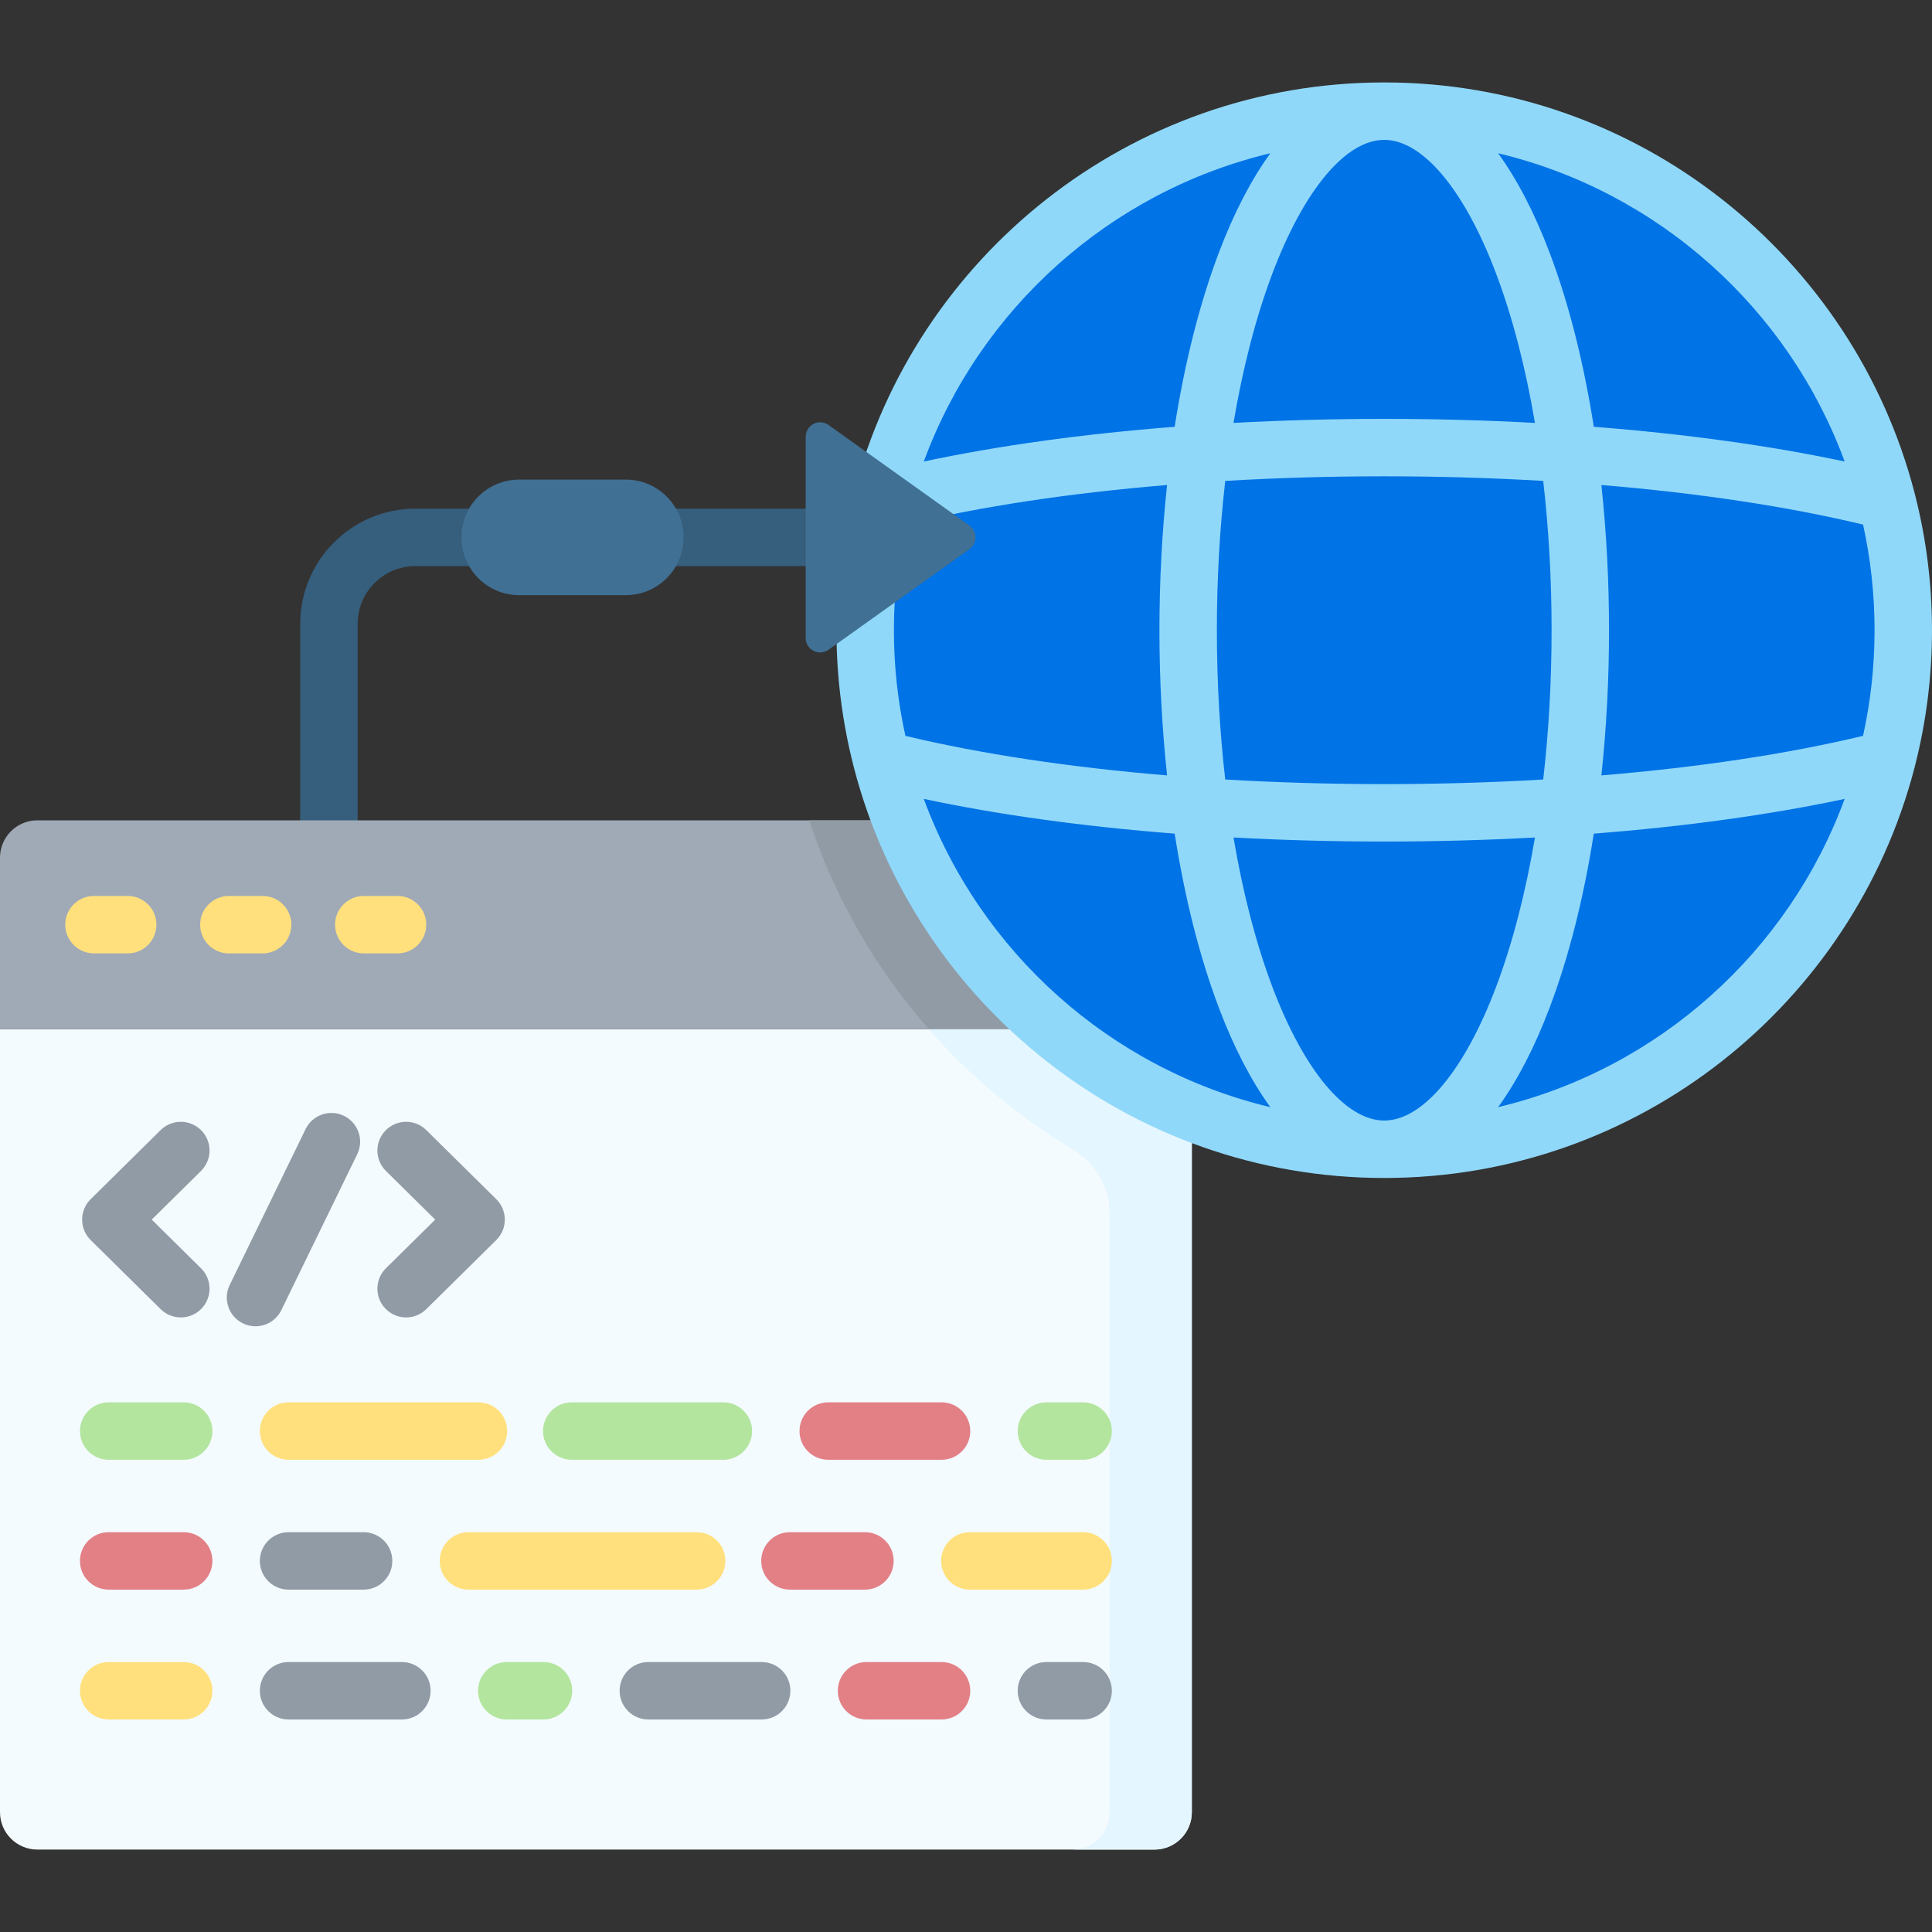 <svg width="512" height="512" viewBox="0 0 512 512" fill="none" xmlns="http://www.w3.org/2000/svg">
<rect x="0" y="0" width="512" height="512" fill="#333333" stroke="none"/>
<g clip-path="url(#clip0_80_2)">
<path d="M87.172 243.396C82.969 243.396 79.561 239.989 79.561 235.785V165.314C79.561 148.487 93.251 134.799 110.077 134.799H213.511C217.715 134.799 221.122 138.206 221.122 142.41C221.122 146.614 217.715 150.021 213.511 150.021H110.077C101.645 150.021 94.784 156.881 94.784 165.313V235.784C94.784 239.989 91.376 243.396 87.172 243.396Z" fill="#365E7D"/>
<path d="M305.94 490.155H9.904C4.434 490.155 0 485.721 0 480.251V272.699H315.844V480.251C315.844 485.721 311.41 490.155 305.94 490.155Z" fill="#F4FBFF"/>
<path d="M315.844 272.699H246.087C257.077 285.245 269.996 296.051 284.375 304.676C290.416 308.3 294.076 314.86 294.076 321.904V480.251C294.076 485.721 289.642 490.155 284.172 490.155H305.94C311.41 490.155 315.844 485.721 315.844 480.251V319.208V272.699Z" fill="#E4F6FF"/>
<path d="M305.94 217.395H9.904C4.434 217.395 0 221.829 0 227.299V272.7H315.844V227.299C315.844 221.829 311.41 217.395 305.94 217.395Z" fill="#A0AAB7"/>
<path d="M305.94 217.395H214.44C221.246 237.994 232.109 256.744 246.087 272.7H315.844V227.299C315.844 221.829 311.41 217.395 305.94 217.395Z" fill="#909BA5"/>
<path d="M305.94 217.395H284.172C289.642 217.395 294.076 221.829 294.076 227.299V272.7H315.844V227.299C315.844 221.829 311.41 217.395 305.94 217.395Z" fill="#95D6A4"/>
<path d="M33.842 252.66H24.903C20.699 252.66 17.292 249.252 17.292 245.048C17.292 240.844 20.699 237.438 24.903 237.438H33.842C38.046 237.438 41.453 240.844 41.453 245.048C41.453 249.252 38.046 252.66 33.842 252.66Z" fill="#FFE07D"/>
<path d="M69.595 252.66H60.656C56.452 252.66 53.045 249.252 53.045 245.048C53.045 240.844 56.452 237.438 60.656 237.438H69.595C73.799 237.438 77.206 240.844 77.206 245.048C77.206 249.252 73.799 252.66 69.595 252.66Z" fill="#FFE07D"/>
<path d="M105.348 252.66H96.41C92.206 252.66 88.799 249.252 88.799 245.048C88.799 240.844 92.206 237.438 96.41 237.438H105.349C109.553 237.438 112.96 240.844 112.96 245.048C112.96 249.252 109.553 252.66 105.348 252.66Z" fill="#FFE07D"/>
<path d="M366.835 304.565C442.804 304.565 504.389 242.98 504.389 167.011C504.389 91.042 442.804 29.457 366.835 29.457C290.866 29.457 229.281 91.042 229.281 167.011C229.281 242.98 290.866 304.565 366.835 304.565Z" fill="#0073E6"/>
<path d="M366.835 304.565C442.804 304.565 504.389 242.98 504.389 167.011C504.389 91.042 442.804 29.457 366.835 29.457C290.866 29.457 229.281 91.042 229.281 167.011C229.281 242.98 290.866 304.565 366.835 304.565Z" fill="#0073E6"/>
<path d="M507.553 202.711C510.453 191.285 512 179.326 512 167.011C512 154.695 510.453 142.734 507.552 131.307C507.494 131.008 507.42 130.714 507.327 130.426C491.069 68.035 434.246 21.846 366.834 21.846C299.422 21.846 242.599 68.035 226.341 130.428C226.249 130.716 226.174 131.009 226.117 131.308C223.216 142.735 221.669 154.696 221.669 167.012C221.669 179.326 223.216 191.285 226.116 202.71C226.174 203.015 226.251 203.314 226.345 203.607C242.607 265.993 299.427 312.177 366.835 312.177C434.243 312.177 491.064 265.992 507.325 203.606C507.419 203.313 507.494 203.015 507.553 202.711ZM366.834 296.954C356.651 296.954 345.577 283.733 337.212 261.587C332.826 249.976 329.363 236.548 326.892 221.944C339.887 222.652 353.255 223.018 366.835 223.018C380.415 223.018 393.783 222.652 406.779 221.944C404.308 236.548 400.845 249.976 396.459 261.587C388.092 283.733 377.017 296.954 366.834 296.954ZM366.834 207.795C352.467 207.795 338.356 207.38 324.703 206.577C323.244 193.94 322.483 180.641 322.483 167.011C322.483 153.382 323.244 140.083 324.703 127.446C338.356 126.643 352.466 126.228 366.834 126.228C381.202 126.228 395.313 126.643 408.966 127.446C410.425 140.082 411.186 153.382 411.186 167.011C411.186 180.641 410.425 193.94 408.966 206.577C395.313 207.38 381.202 207.795 366.834 207.795ZM236.892 167.011C236.892 157.402 237.95 148.036 239.938 139.016C260.039 134.202 283.652 130.655 309.285 128.535C307.96 140.914 307.26 153.826 307.26 167.012C307.26 180.198 307.96 193.11 309.285 205.49C283.651 203.369 260.039 199.823 239.938 195.009C237.949 185.987 236.892 176.621 236.892 167.011ZM366.834 37.069C377.017 37.069 388.092 50.29 396.457 72.437C400.843 84.048 404.306 97.476 406.777 112.08C393.781 111.372 380.413 111.006 366.833 111.006C353.253 111.006 339.886 111.372 326.89 112.08C329.361 97.476 332.824 84.048 337.211 72.436C345.578 50.29 356.652 37.069 366.834 37.069ZM424.384 128.535C450.018 130.656 473.63 134.202 493.73 139.016C495.719 148.036 496.776 157.402 496.776 167.011C496.776 176.621 495.718 185.987 493.729 195.007C473.628 199.821 450.016 203.368 424.383 205.488C425.708 193.108 426.408 180.197 426.408 167.01C426.409 153.825 425.709 140.914 424.384 128.535ZM488.852 122.307C469.083 118.093 446.539 114.982 422.372 113.104C419.71 96.124 415.777 80.499 410.699 67.055C406.697 56.462 402.09 47.608 397.021 40.616C439.516 50.765 473.979 81.842 488.852 122.307ZM336.649 40.616C331.58 47.609 326.973 56.463 322.971 67.055C317.893 80.498 313.96 96.123 311.298 113.104C287.131 114.982 264.586 118.093 244.817 122.307C259.689 81.841 294.152 50.765 336.649 40.616ZM244.817 211.716C264.586 215.93 287.131 219.041 311.298 220.919C313.96 237.899 317.893 253.524 322.971 266.967C326.972 277.56 331.579 286.414 336.648 293.406C294.152 283.257 259.689 252.181 244.817 211.716ZM397.021 293.406C402.09 286.414 406.697 277.56 410.698 266.967C415.776 253.524 419.709 237.9 422.371 220.919C446.538 219.041 469.082 215.93 488.851 211.716C473.979 252.181 439.516 283.257 397.021 293.406Z" fill="#90D8F9"/>
<path d="M256.919 139.287L219.576 112.625C217.037 110.812 213.511 112.627 213.511 115.747V169.071C213.511 172.191 217.037 174.006 219.576 172.193L256.919 145.531C259.062 144.002 259.062 140.817 256.919 139.287Z" fill="#407093"/>
<path d="M165.849 157.724H137.598C129.14 157.724 122.283 150.867 122.283 142.409C122.283 133.951 129.14 127.094 137.598 127.094H165.849C174.307 127.094 181.164 133.951 181.164 142.409C181.164 150.868 174.308 157.724 165.849 157.724Z" fill="#407093"/>
<path d="M47.919 349.131C45.987 349.131 44.055 348.401 42.571 346.936L24.025 328.626C22.577 327.196 21.761 325.245 21.761 323.21C21.761 321.174 22.577 319.224 24.025 317.794L42.571 299.485C45.564 296.53 50.383 296.561 53.335 299.553C56.288 302.545 56.258 307.364 53.267 310.317L40.207 323.21L53.267 336.104C56.258 339.057 56.289 343.876 53.335 346.868C51.847 348.375 49.884 349.131 47.919 349.131Z" fill="#909BA5"/>
<path d="M107.623 349.132C105.659 349.132 103.695 348.377 102.207 346.868C99.254 343.876 99.284 339.057 102.275 336.104L115.335 323.21L102.276 310.318C99.284 307.365 99.253 302.545 102.206 299.554C105.16 296.562 109.979 296.53 112.97 299.484L131.517 317.793C132.966 319.223 133.782 321.175 133.782 323.21C133.782 325.246 132.966 327.196 131.518 328.626L112.971 346.936C111.487 348.402 109.555 349.132 107.623 349.132Z" fill="#909BA5"/>
<path d="M67.708 351.48C66.59 351.48 65.455 351.232 64.382 350.71C60.603 348.871 59.03 344.315 60.871 340.535L80.982 299.223C82.821 295.444 87.376 293.871 91.157 295.712C94.936 297.551 96.509 302.107 94.668 305.887L74.557 347.199C73.24 349.905 70.529 351.48 67.708 351.48Z" fill="#909BA5"/>
<path d="M48.684 386.856H28.801C24.597 386.856 21.19 383.449 21.19 379.245C21.19 375.041 24.597 371.633 28.801 371.633H48.684C52.888 371.633 56.295 375.04 56.295 379.245C56.295 383.45 52.889 386.856 48.684 386.856Z" fill="#B3E59F"/>
<path d="M126.802 386.856H76.473C72.269 386.856 68.862 383.449 68.862 379.245C68.862 375.041 72.269 371.633 76.473 371.633H126.802C131.006 371.633 134.413 375.04 134.413 379.245C134.413 383.45 131.007 386.856 126.802 386.856Z" fill="#FFE07D"/>
<path d="M191.699 386.856H151.519C147.315 386.856 143.908 383.449 143.908 379.245C143.908 375.041 147.315 371.633 151.519 371.633H191.699C195.903 371.633 199.31 375.04 199.31 379.245C199.31 383.45 195.904 386.856 191.699 386.856Z" fill="#B3E59F"/>
<path d="M249.52 386.856H219.488C215.284 386.856 211.877 383.449 211.877 379.245C211.877 375.041 215.284 371.633 219.488 371.633H249.52C253.724 371.633 257.131 375.04 257.131 379.245C257.131 383.45 253.724 386.856 249.52 386.856Z" fill="#E28086"/>
<path d="M287.043 386.856H277.309C273.105 386.856 269.698 383.449 269.698 379.245C269.698 375.041 273.105 371.633 277.309 371.633H287.043C291.247 371.633 294.655 375.04 294.655 379.245C294.655 383.45 291.247 386.856 287.043 386.856Z" fill="#B3E59F"/>
<path d="M48.684 421.268H28.801C24.597 421.268 21.19 417.861 21.19 413.657C21.19 409.453 24.597 406.045 28.801 406.045H48.684C52.888 406.045 56.295 409.452 56.295 413.657C56.295 417.862 52.889 421.268 48.684 421.268Z" fill="#E28086"/>
<path d="M96.356 421.268H76.473C72.269 421.268 68.862 417.861 68.862 413.657C68.862 409.453 72.269 406.045 76.473 406.045H96.356C100.56 406.045 103.967 409.452 103.967 413.657C103.967 417.862 100.561 421.268 96.356 421.268Z" fill="#909BA5"/>
<path d="M184.623 421.268H124.144C119.94 421.268 116.533 417.861 116.533 413.657C116.533 409.453 119.94 406.045 124.144 406.045H184.623C188.827 406.045 192.234 409.452 192.234 413.657C192.234 417.862 188.827 421.268 184.623 421.268Z" fill="#FFE07D"/>
<path d="M229.223 421.268H209.34C205.136 421.268 201.729 417.861 201.729 413.657C201.729 409.453 205.136 406.045 209.34 406.045H229.223C233.427 406.045 236.834 409.452 236.834 413.657C236.834 417.862 233.427 421.268 229.223 421.268Z" fill="#E28086"/>
<path d="M287.043 421.268H257.011C252.807 421.268 249.399 417.861 249.399 413.657C249.399 409.453 252.806 406.045 257.011 406.045H287.043C291.247 406.045 294.655 409.452 294.655 413.657C294.655 417.862 291.247 421.268 287.043 421.268Z" fill="#FFE07D"/>
<path d="M48.684 455.68H28.801C24.597 455.68 21.19 452.273 21.19 448.069C21.19 443.865 24.597 440.457 28.801 440.457H48.684C52.888 440.457 56.295 443.864 56.295 448.069C56.295 452.274 52.889 455.68 48.684 455.68Z" fill="#FFE07D"/>
<path d="M106.505 455.68H76.473C72.269 455.68 68.862 452.273 68.862 448.069C68.862 443.865 72.269 440.457 76.473 440.457H106.505C110.709 440.457 114.117 443.864 114.117 448.069C114.117 452.274 110.709 455.68 106.505 455.68Z" fill="#909BA5"/>
<path d="M144.029 455.68H134.294C130.09 455.68 126.683 452.273 126.683 448.069C126.683 443.865 130.09 440.457 134.294 440.457H144.029C148.233 440.457 151.64 443.864 151.64 448.069C151.64 452.274 148.234 455.68 144.029 455.68Z" fill="#B3E59F"/>
<path d="M201.848 455.68H171.816C167.612 455.68 164.205 452.273 164.205 448.069C164.205 443.865 167.612 440.457 171.816 440.457H201.848C206.052 440.457 209.459 443.864 209.459 448.069C209.459 452.274 206.052 455.68 201.848 455.68Z" fill="#909BA5"/>
<path d="M249.52 455.68H229.637C225.433 455.68 222.026 452.273 222.026 448.069C222.026 443.865 225.433 440.457 229.637 440.457H249.52C253.724 440.457 257.131 443.864 257.131 448.069C257.131 452.274 253.724 455.68 249.52 455.68Z" fill="#E28086"/>
<path d="M287.043 455.68H277.309C273.105 455.68 269.698 452.273 269.698 448.069C269.698 443.865 273.105 440.457 277.309 440.457H287.043C291.247 440.457 294.655 443.864 294.655 448.069C294.655 452.274 291.247 455.68 287.043 455.68Z" fill="#909BA5"/>
</g>
<defs>
<clipPath id="clip0_80_2">
<rect width="512" height="512" fill="white"/>
</clipPath>
</defs>
</svg>
